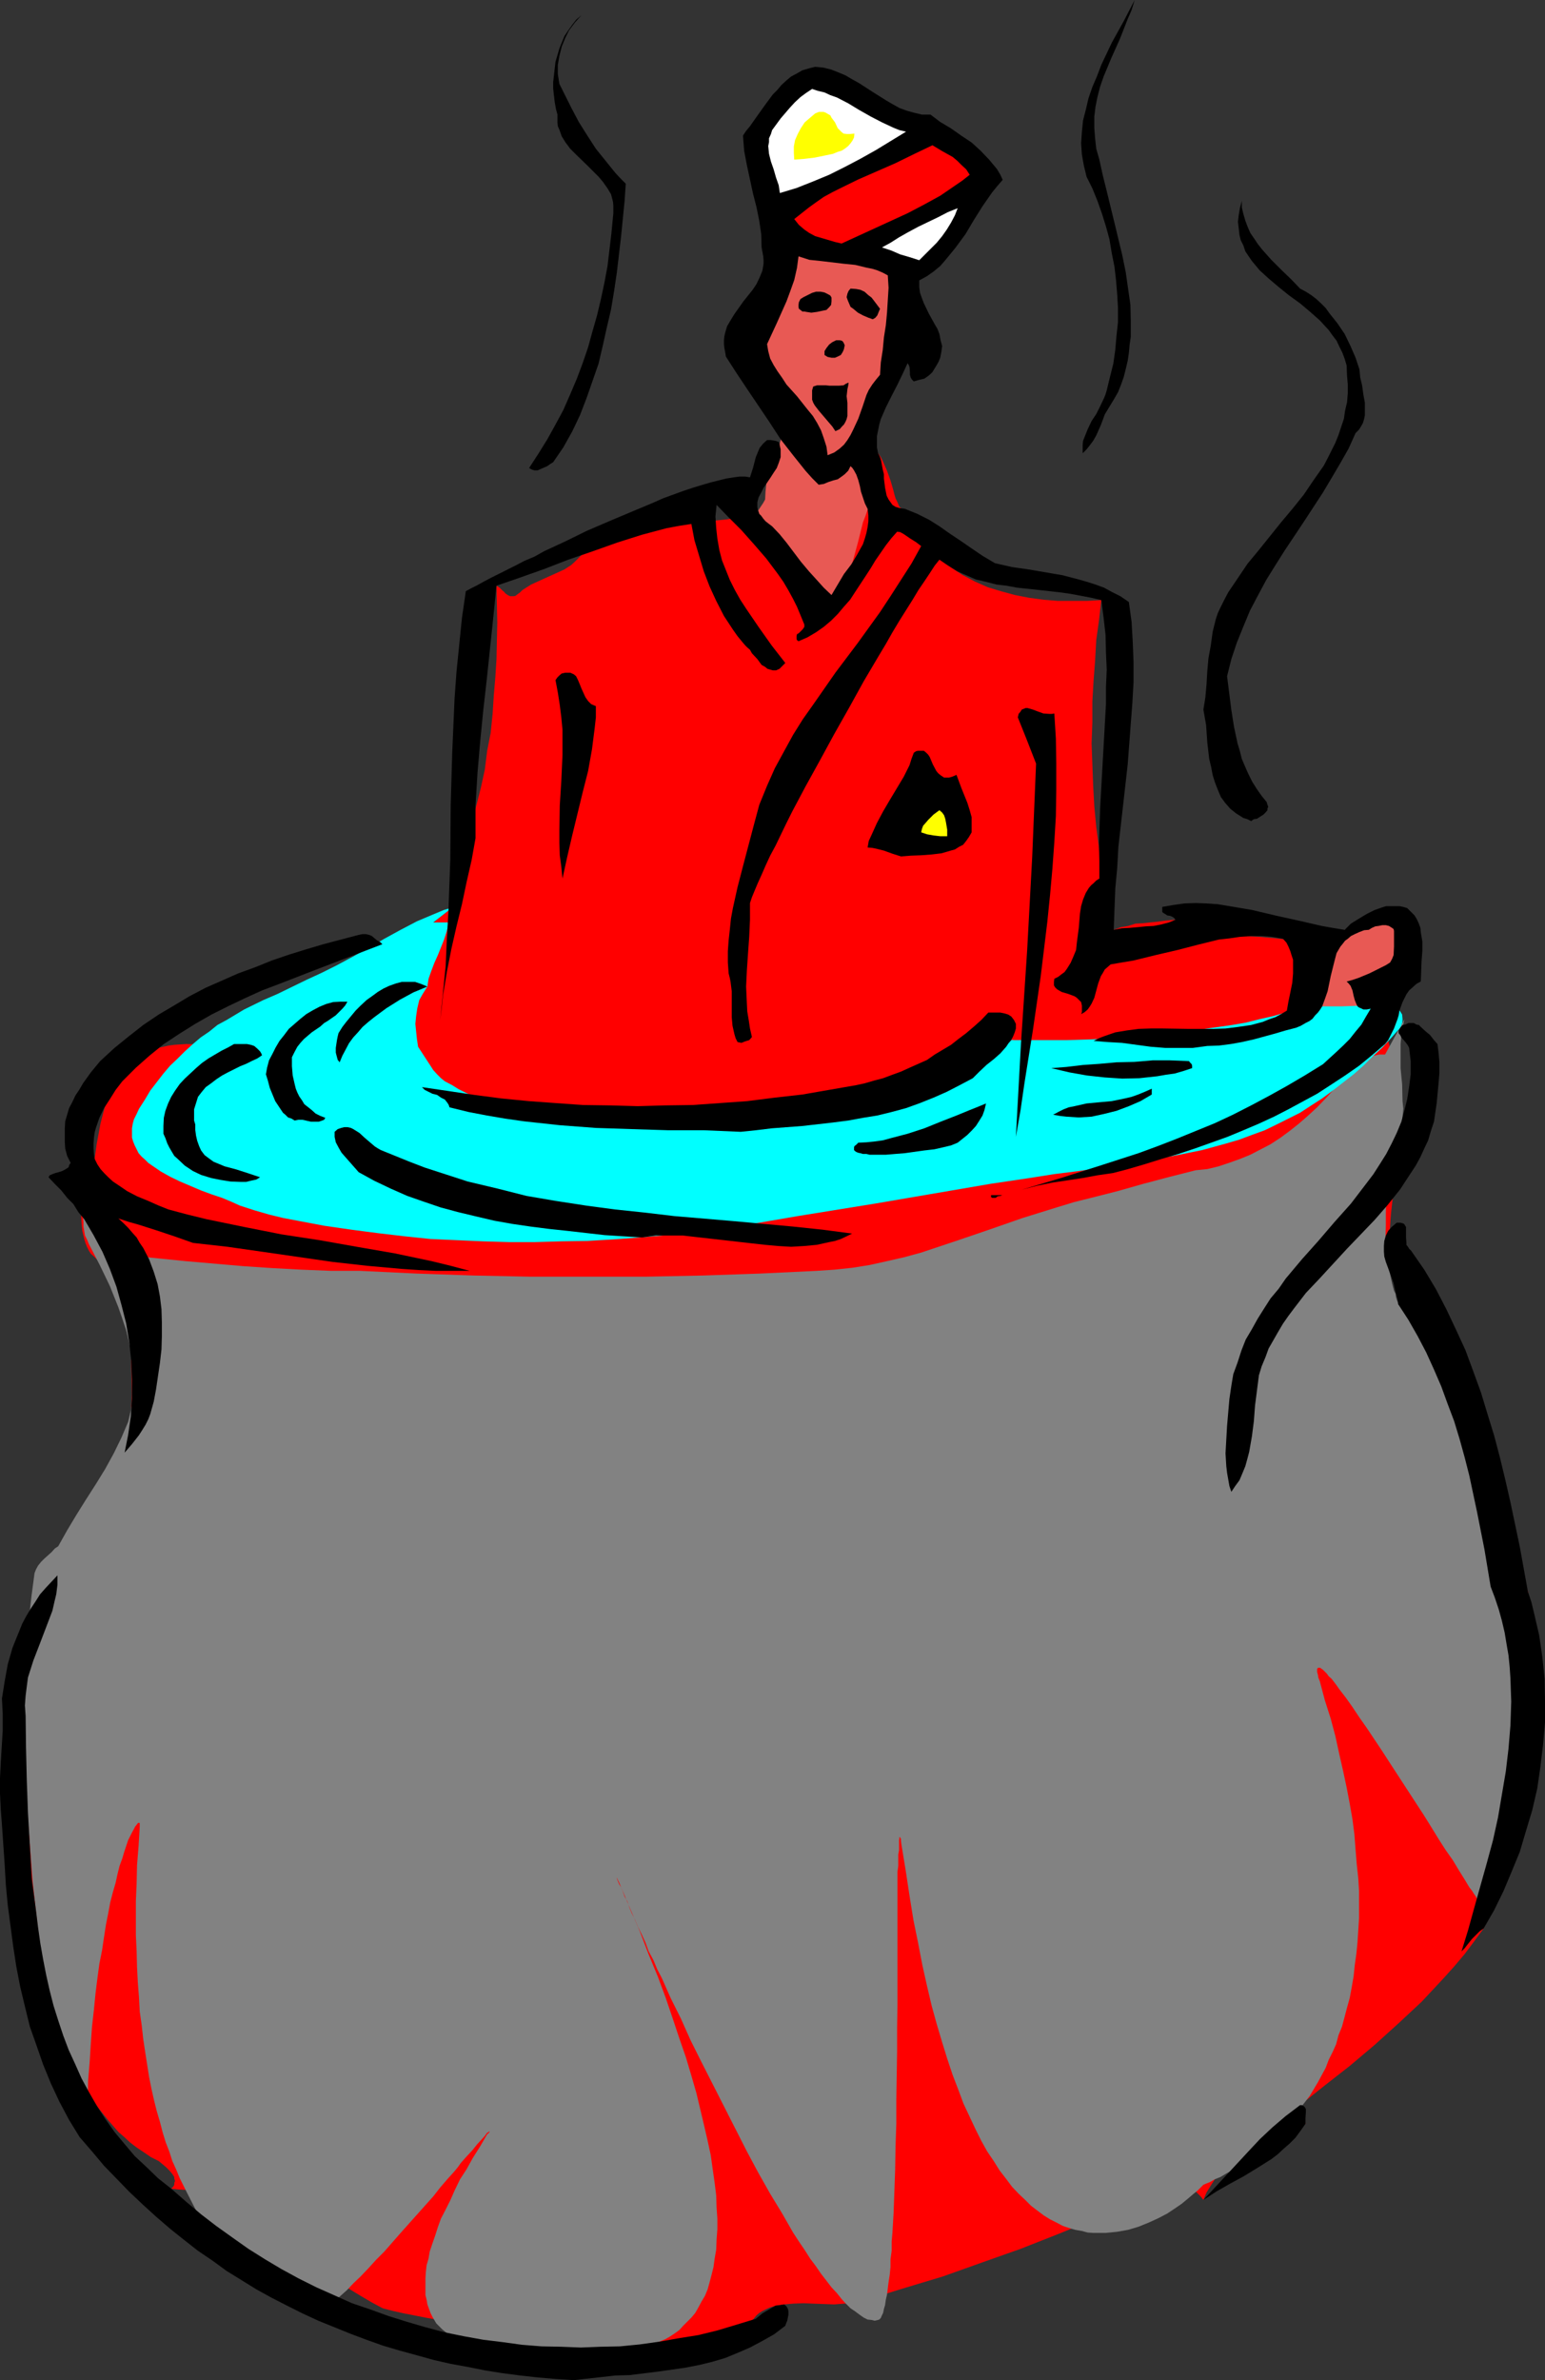 <?xml version="1.0" encoding="UTF-8" standalone="no"?>
<svg
   version="1.0"
   width="101.092mm"
   height="155.651mm"
   id="svg36"
   sodipodi:docname="Man in Hot Water.wmf"
   xmlns:inkscape="http://www.inkscape.org/namespaces/inkscape"
   xmlns:sodipodi="http://sodipodi.sourceforge.net/DTD/sodipodi-0.dtd"
   xmlns="http://www.w3.org/2000/svg"
   xmlns:svg="http://www.w3.org/2000/svg">
  <rect width="100%" height="100%" fill="#333333" stroke="none"/>
  <sodipodi:namedview
     id="namedview36"
     pagecolor="#ffffff"
     bordercolor="#000000"
     borderopacity="0.25"
     inkscape:showpageshadow="2"
     inkscape:pageopacity="0.0"
     inkscape:pagecheckerboard="0"
     inkscape:deskcolor="#d1d1d1"
     inkscape:document-units="mm" />
  <defs
     id="defs1">
    <pattern
       id="WMFhbasepattern"
       patternUnits="userSpaceOnUse"
       width="6"
       height="6"
       x="0"
       y="0" />
  </defs>
  <path
     style="fill:#ff0000;fill-opacity:1;fill-rule:evenodd;stroke:none"
     d="m 338.976,249.312 -0.48,0.672 -0.192,0.288 -0.192,0.192 -0.096,0.192 0.096,-0.192 0.192,-0.192 0.192,-0.288 z m -332.16,235.104 1.632,3.264 1.536,3.36 2.976,6.816 2.688,6.912 1.44,3.36 1.632,3.456 1.632,3.168 1.92,3.264 2.112,3.072 2.304,2.88 1.248,1.44 1.344,1.536 1.44,1.248 1.44,1.344 1.632,1.248 1.728,1.152 1.824,1.248 1.92,0.96 1.728,1.44 0.864,0.864 0.672,0.768 0.576,0.864 v 0.48 l 0.192,0.48 -0.192,0.48 V 540 l -0.288,0.48 -0.48,0.48 1.728,0.192 1.536,0.096 1.44,-0.096 1.44,-0.192 h 1.248 1.152 l 0.96,0.288 0.48,0.384 0.384,0.288 2.88,1.824 2.784,1.92 5.28,3.648 4.992,3.744 4.992,3.936 5.088,3.648 5.088,3.552 5.376,3.264 2.784,1.632 2.688,1.44 2.592,0.672 2.592,0.576 5.376,1.056 10.656,1.92 5.664,0.96 5.472,1.152 2.688,0.576 2.784,0.864 2.592,0.768 2.784,0.96 3.072,0.672 3.072,0.48 2.88,0.192 2.88,0.096 3.072,-0.096 2.88,-0.192 5.856,-0.672 5.856,-0.576 5.76,-0.864 5.664,-0.672 3.072,-0.096 h 2.784 l 0.096,-1.44 0.384,-1.536 0.48,-1.248 0.48,-0.672 0.48,-0.576 0.48,-0.576 0.672,-0.576 0.768,-0.48 0.768,-0.384 1.056,-0.48 0.96,-0.288 1.248,-0.288 1.344,-0.192 2.208,-0.192 2.592,-0.096 2.4,0.096 5.184,0.192 2.4,-0.192 2.496,-0.096 1.056,-0.384 1.152,-0.192 9.888,-3.072 9.888,-2.976 9.696,-3.456 9.504,-3.36 9.504,-3.744 9.408,-3.84 9.312,-4.032 9.216,-4.224 0.864,-0.288 0.576,-0.192 h 0.48 0.672 l 1.152,0.288 0.96,0.672 0.768,0.672 0.864,0.96 0.768,0.768 0.672,0.864 0.768,-1.824 1.056,-1.728 1.056,-1.632 1.344,-1.44 1.248,-1.632 1.632,-1.44 1.44,-1.344 1.824,-1.248 1.728,-1.344 1.824,-1.152 1.728,-0.96 1.92,-0.768 2.016,-0.768 1.92,-0.672 1.92,-0.48 1.824,-0.384 -0.192,-0.768 -0.288,-0.768 -0.672,-1.344 -0.384,-0.672 -0.096,-0.48 v -0.288 l 0.288,-0.288 6.144,-4.896 6.144,-4.8 6.144,-5.184 5.952,-5.376 5.664,-5.28 2.784,-2.976 2.688,-2.88 2.592,-2.88 2.592,-3.072 2.304,-3.072 2.4,-3.264 1.248,-2.88 1.344,-3.072 1.152,-3.264 1.248,-3.36 0.96,-3.552 0.96,-3.744 0.672,-3.84 0.48,-3.936 1.152,-6.72 0.768,-7.008 0.864,-6.912 0.576,-7.104 0.384,-6.912 v -7.008 l -0.192,-6.912 -0.288,-3.456 -0.384,-3.552 -1.728,-5.088 -2.112,-5.088 -2.208,-4.8 -2.496,-4.992 -4.992,-9.6 -4.992,-9.312 -4.992,-9.408 -2.304,-4.8 -2.112,-4.704 -1.92,-4.896 -1.728,-4.8 -1.632,-4.8 -1.152,-5.088 -0.192,-1.728 v -1.92 -3.936 l 0.384,-4.032 0.288,-4.224 0.96,-8.64 0.48,-4.416 0.48,-4.512 0.192,-4.512 v -4.416 l -0.192,-4.32 -0.288,-2.112 -0.384,-2.208 -0.288,-2.112 -0.48,-2.016 -0.672,-2.016 -0.576,-2.016 -0.96,-2.016 -1.056,-1.824 -0.96,-1.92 -1.248,-1.824 -1.344,-0.768 -1.056,-0.96 -1.056,-0.96 -0.96,-1.152 -1.728,-2.304 -1.632,-2.4 -1.44,-2.208 -0.768,-1.152 -0.864,-0.96 -0.768,-0.864 -0.96,-0.768 -1.056,-0.672 -0.96,-0.288 -2.208,-0.672 -2.112,-0.48 -2.112,-0.48 -2.208,-0.288 -4.224,-0.384 -4.416,-0.192 -8.544,0.384 -4.32,0.192 h -4.416 v -0.384 l 0.192,-0.288 v -0.672 l 0.192,-0.672 v -0.768 l 0.288,-0.864 0.192,-0.96 -2.304,0.192 -2.112,0.288 -1.92,0.192 -1.824,0.192 -1.728,0.096 -1.824,0.576 -1.728,0.288 -1.824,0.672 -1.056,-5.184 -0.96,-4.992 -1.056,-5.088 -0.576,-5.088 -0.672,-5.088 -0.48,-5.088 -0.288,-5.184 -0.192,-5.184 -0.192,-5.184 0.192,-5.184 v -5.184 l 0.288,-4.992 0.384,-4.992 0.288,-5.184 0.672,-4.8 0.576,-5.088 -3.552,0.192 h -3.552 -3.648 l -3.552,-0.288 -3.552,-0.48 -3.456,-0.672 -3.552,-0.96 -3.168,-0.96 -3.264,-1.44 -3.072,-1.632 -1.44,-0.96 -1.44,-0.96 -1.344,-1.152 -1.44,-1.152 -1.248,-1.152 -1.152,-1.248 -1.152,-1.44 -1.152,-1.44 -1.056,-1.536 -1.056,-1.728 -0.96,-1.824 -0.768,-1.728 -0.48,0.192 -0.48,-0.384 -0.384,-0.288 -0.288,-0.672 -0.288,-0.672 -0.384,-0.768 -0.288,-0.96 -0.288,-1.152 -0.672,-2.304 -0.864,-2.4 -0.96,-2.208 -0.576,-1.152 -0.672,-0.96 -1.44,0.48 -1.344,0.768 -1.632,0.672 -1.44,0.48 -1.44,0.288 h -0.768 l -0.864,-0.096 -0.768,-0.384 -0.96,-0.288 -0.864,-0.672 -0.96,-0.768 v 0.96 l -0.096,0.768 -0.48,1.632 -0.864,1.344 -0.96,1.056 -0.96,0.96 -1.152,0.864 -1.248,0.672 -1.344,0.48 -1.44,0.576 -1.44,0.576 -2.784,1.056 -1.248,0.672 -1.344,0.672 -1.056,0.768 -0.96,0.96 -2.496,0.864 -2.4,0.48 -2.592,0.48 -2.688,0.288 -5.664,0.672 -5.856,0.768 -5.664,0.864 -2.88,0.48 -2.784,0.576 -2.592,0.864 -2.592,0.96 -2.4,1.152 -2.208,1.248 -0.672,0.96 -0.864,0.864 -0.768,0.768 -0.96,0.864 -1.632,1.056 -2.112,0.96 -1.92,0.864 -2.112,0.96 -2.112,0.96 -2.112,1.344 -0.576,0.576 -0.672,0.48 -0.48,0.384 -0.48,0.096 h -0.48 -0.384 l -0.576,-0.288 -0.672,-0.48 -0.192,-0.288 -0.48,-0.384 -0.672,-0.672 -0.768,-0.48 0.192,9.12 -0.192,9.024 -0.288,4.512 -0.384,4.512 -0.288,4.512 -0.48,4.704 -0.864,4.416 -0.576,4.608 -0.96,4.416 -1.152,4.512 -1.152,4.32 -1.44,4.416 -1.44,4.512 -1.824,4.224 v 7.68 l -3.552,2.784 -3.36,2.88 -3.552,2.592 -1.824,1.152 -1.728,1.248 -1.92,1.056 -1.92,0.96 -2.304,0.96 -2.112,0.768 -2.304,0.672 -2.496,0.48 -2.592,0.48 -2.784,0.192 -0.768,1.248 -0.672,1.344 -1.44,2.88 -0.672,1.152 -0.768,1.056 -0.384,0.384 -0.288,0.288 -0.48,0.192 -0.384,0.192 h -1.248 l -1.248,-0.192 -2.496,-0.192 H 66.432 64.32 l -1.92,0.384 -0.864,0.288 -0.96,0.48 -0.96,0.48 -1.152,0.672 -0.96,0.768 -0.96,0.96 v 0.864 l 0.288,0.576 0.192,0.864 0.288,0.672 0.384,0.48 0.192,0.576 0.096,0.672 -0.096,0.48 -2.784,0.192 h -2.88 l -6.144,-0.192 -2.976,0.192 -1.44,0.192 -1.248,0.288 -1.344,0.288 -1.248,0.48 -1.152,0.48 -1.248,0.672 -1.152,0.672 -1.152,0.768 -0.96,0.864 -0.96,0.96 -0.864,0.96 -0.768,0.96 -1.248,2.112 -1.152,2.208 -0.96,2.496 -0.672,2.4 -0.672,2.592 -0.96,5.184 -0.768,5.472 -0.672,2.688 -0.672,2.784 -0.768,2.592 -0.96,2.592 v 1.44 l 0.096,1.92 0.192,1.92 0.48,2.016 0.288,0.96 0.384,0.96 0.48,0.96 0.48,0.768 0.768,0.672 0.672,0.672 0.96,0.672 0.96,0.288 h 0.864 l 0.576,-0.192 2.976,-1.44 0.576,-0.192 0.864,-0.096 v 8.736 l 0.48,8.544 0.288,8.544 0.192,8.448 -0.192,4.128 -0.096,4.224 -0.384,4.224 -0.288,4.032 -0.672,4.224 -0.768,4.032 -1.152,3.84 -1.344,4.032 -0.096,2.112 -0.48,2.304 -0.672,2.016 -0.768,2.304 -0.96,2.112 -1.056,2.112 -0.96,2.112 -0.768,2.208 -1.824,2.112 -1.728,2.304 -1.632,2.208 -1.248,2.304 -1.344,2.4 -1.248,2.304 -0.96,2.4 -1.056,2.4 -0.768,2.4 -0.672,2.592 -0.576,2.496 -0.48,2.496 -0.864,5.088 -0.288,5.28 -0.384,5.184 v 5.184 10.656 l 0.192,5.184 v 5.184 l -0.192,5.184 -0.096,4.992 z"
     id="path1" />
  <path
     style="fill:#e85954;fill-opacity:1;fill-rule:evenodd;stroke:none"
     d="m 194.88,100.992 -0.864,3.936 -0.96,3.84 -0.48,1.824 -0.48,1.728 -0.768,1.824 -0.864,1.728 -0.96,3.744 -0.192,1.92 -0.096,1.92 -0.48,0.864 -0.96,1.44 -0.48,0.768 -0.48,2.112 -0.384,0.96 -0.192,0.96 v 0.864 0.768 l 0.384,0.48 0.672,0.384 3.84,3.36 3.744,3.36 3.552,3.552 3.552,3.744 0.48,0.672 0.48,0.48 0.672,0.288 0.48,0.192 0.48,0.096 0.48,-0.096 0.48,-0.192 0.096,-0.192 0.96,-1.056 0.864,-1.152 1.44,-2.304 0.96,-2.4 0.96,-2.4 1.344,-4.896 1.248,-4.992 0.672,-1.728 0.672,-2.016 0.288,-1.92 0.192,-1.92 v -0.96 -0.768 l -0.192,-1.056 -0.288,-0.576 -0.384,-0.864 -0.48,-0.576 -0.48,-0.48 -0.672,-0.384 -0.576,-0.288 -0.672,-0.384 -1.44,-0.096 h -1.44 l -1.632,0.096 h -1.44 -1.44 l -1.536,-0.096 -0.576,-0.384 -0.672,-0.288 -0.768,-0.48 -0.864,-0.48 -1.248,-1.44 -1.152,-1.44 -0.864,-1.824 -0.768,-1.92 -0.48,-1.92 -0.192,-1.92 z"
     id="path2" />
  <path
     style="fill:#e85954;fill-opacity:1;fill-rule:evenodd;stroke:none"
     d="m 343.488,248.16 -1.632,1.632 -0.96,0.864 -0.96,0.768 -0.96,0.672 -0.96,0.48 -1.152,0.288 -1.344,0.384 -1.536,0.288 -1.824,0.192 h -1.632 -0.768 l -0.768,-0.384 -0.672,-0.096 -0.672,-0.48 -1.152,-1.152 -0.96,-1.344 -0.96,-1.44 -0.48,-0.768 -0.192,-0.864 -0.096,-0.576 -0.192,-0.864 v -1.728 l 0.48,-1.632 1.152,-3.264 0.768,-1.632 0.864,-1.44 0.768,-1.44 1.152,-1.44 1.248,-1.152 1.44,-1.152 0.384,-0.096 0.288,-0.48 0.192,-0.384 0.192,-0.096 0.96,-0.384 0.96,-0.096 1.92,-0.48 3.36,-0.576 h 1.824 1.728 0.384 l 0.48,0.192 0.768,0.48 0.672,0.864 0.288,0.96 0.192,2.592 v 2.688 l -0.192,5.376 -0.288,1.44 -0.48,1.248 -0.48,1.536 -0.192,0.768 v 0.768 z"
     id="path3" />
  <path
     style="fill:#828282;fill-opacity:1;fill-rule:evenodd;stroke:none"
     d="m 347.328,251.904 -0.48,2.112 -0.288,1.92 -0.192,2.112 v 1.92 4.032 l 0.384,4.032 0.096,4.128 0.192,1.92 -0.192,1.92 -0.096,1.92 -0.384,1.92 -0.288,1.824 -0.672,1.92 -0.96,3.264 -0.672,3.168 -0.576,3.264 -0.384,3.264 -0.096,3.168 v 3.264 l -0.192,6.336 0.192,0.768 0.096,0.96 0.48,1.92 0.48,2.016 0.48,2.208 0.48,1.824 0.384,0.768 0.096,0.768 0.192,0.672 0.192,0.48 0.192,0.48 v 0.192 l 1.248,1.632 1.152,1.44 0.96,1.44 0.768,1.44 0.864,1.344 0.576,1.056 1.344,2.496 1.152,2.208 1.632,2.304 0.768,1.152 0.96,1.248 1.248,1.344 1.344,1.44 0.96,0.96 0.768,1.152 0.864,1.248 0.768,1.152 1.44,2.688 1.344,2.976 1.152,3.072 0.768,3.168 0.768,3.264 0.864,3.36 1.152,6.816 0.48,3.36 0.672,3.264 0.48,3.264 0.576,2.88 0.48,2.592 0.672,2.592 0.96,3.552 0.672,3.744 0.672,3.552 0.48,3.648 0.096,3.552 0.384,3.744 0.096,3.744 v 3.648 l -0.096,7.296 -0.48,7.488 -0.864,7.2 -0.96,7.104 -0.48,2.976 -0.672,2.688 -0.96,2.784 -0.96,2.592 -1.248,2.688 -1.344,2.784 -1.44,2.784 -1.44,2.688 -0.192,-0.096 -0.096,-0.192 -0.192,-0.288 -0.288,-0.48 -0.384,-0.576 -0.288,-0.576 -0.48,-0.672 -0.48,-0.768 -0.672,-0.864 -1.152,-1.92 -1.44,-2.304 -1.44,-2.4 -1.824,-2.592 -1.728,-2.688 -1.824,-2.976 -1.92,-3.072 -8.064,-12.384 -2.112,-3.264 -1.92,-2.88 -1.92,-2.88 -1.824,-2.592 -1.728,-2.592 -1.632,-2.304 -1.632,-2.112 -0.672,-0.96 -0.576,-0.768 -0.672,-0.864 -0.672,-0.576 -0.48,-0.672 -0.48,-0.48 -0.48,-0.48 -0.288,-0.192 -0.384,-0.288 h -0.288 -0.288 l -0.192,0.288 v 0.288 0.48 l 0.192,0.672 0.096,0.672 0.384,0.96 1.248,4.704 1.44,4.512 1.152,4.32 0.96,4.416 0.96,4.224 0.864,4.032 0.768,4.032 0.672,3.84 0.48,3.744 0.288,3.744 0.288,3.552 0.384,3.552 0.192,3.168 v 6.624 l -0.192,3.072 -0.192,2.976 -0.288,2.88 -0.384,2.688 -0.288,2.784 -0.48,2.784 -0.48,2.592 -0.672,2.4 -0.576,2.208 -0.672,2.496 -0.864,2.112 -0.576,2.208 -0.864,1.92 -0.96,1.92 -0.768,2.016 -1.92,3.552 -2.016,3.36 -2.208,2.88 -2.112,2.784 -2.112,2.4 -2.304,2.304 -2.016,2.112 -2.112,1.728 -2.112,1.632 -1.92,1.248 -2.016,1.152 -1.728,0.96 -1.44,0.864 -1.44,0.576 -1.152,0.672 -0.96,0.384 -0.672,0.288 -0.192,0.192 -0.096,0.096 -0.384,0.384 -0.288,0.288 -0.48,0.48 -0.96,0.768 -1.344,1.152 -1.632,1.344 -1.536,1.056 -2.016,1.344 -2.208,1.152 -2.304,1.056 -2.592,1.056 -2.592,0.768 -2.688,0.48 -2.88,0.288 h -1.536 -1.44 l -1.44,-0.096 -1.44,-0.384 -1.632,-0.288 -1.632,-0.48 -1.44,-0.48 -1.632,-0.864 -1.536,-0.768 -1.536,-0.96 -1.536,-1.152 -1.632,-1.248 -1.44,-1.44 -1.632,-1.536 -1.632,-1.728 -1.44,-1.92 -1.632,-2.112 -1.44,-2.304 -1.632,-2.4 -1.44,-2.592 -1.44,-2.88 -1.44,-3.072 -1.536,-3.264 -1.248,-3.36 -1.44,-3.744 -1.344,-4.032 -1.248,-4.032 -1.344,-4.512 -1.248,-4.512 -1.152,-4.896 -1.152,-5.184 -1.056,-5.472 -1.152,-5.664 -0.96,-5.952 -0.96,-6.336 -1.056,-6.432 -0.096,-0.768 v -0.48 l -0.192,-0.384 v -0.096 h -0.192 v 0.288 l -0.096,0.48 v 0.672 0.768 0.96 l -0.192,1.152 v 1.248 1.536 l -0.192,1.44 v 3.552 1.92 6.432 4.896 15.936 l -0.096,5.856 v 5.952 l -0.192,11.808 v 5.856 l -0.192,5.76 -0.096,5.664 -0.192,5.376 -0.192,5.28 -0.288,4.896 -0.192,2.208 v 2.304 l -0.288,2.112 v 1.92 l -0.192,1.92 -0.288,1.824 -0.192,1.536 -0.192,1.536 -0.288,1.248 -0.192,1.344 -0.288,0.96 -0.192,0.96 -0.288,0.576 -0.288,0.672 -0.384,0.384 -0.288,0.096 -0.864,0.192 -0.768,-0.192 -0.96,-0.096 -0.96,-0.48 -0.96,-0.672 -1.152,-0.864 -1.152,-0.768 -1.152,-1.152 -1.056,-1.152 -1.152,-1.44 -1.344,-1.44 -1.248,-1.632 -1.344,-1.728 -1.248,-1.824 -1.44,-1.92 -1.344,-2.112 -1.44,-2.112 -1.44,-2.208 -2.688,-4.704 -2.976,-4.896 -2.88,-5.088 -2.88,-5.376 -2.784,-5.472 -5.664,-11.136 -2.784,-5.472 -2.688,-5.376 -2.4,-5.376 -2.496,-4.992 -2.208,-4.992 -1.152,-2.208 -0.96,-2.304 -1.152,-2.112 -0.768,-2.112 -0.96,-2.112 -0.864,-1.728 -0.768,-1.824 -0.864,-1.728 -0.576,-1.44 -0.48,-1.44 -0.672,-1.152 -0.48,-1.344 -0.384,-0.96 -0.48,-0.768 -0.288,-0.672 -0.192,-0.48 -0.096,-0.288 v -0.192 l 0.096,0.288 0.192,0.384 0.288,0.576 2.592,6.144 2.496,5.856 2.208,5.76 2.304,5.568 1.92,5.184 1.728,5.088 1.632,4.896 1.632,4.704 1.344,4.512 1.248,4.32 0.96,4.032 0.96,4.032 0.864,3.744 0.768,3.552 0.48,3.456 0.48,3.36 0.384,3.072 0.096,3.072 0.192,2.688 v 2.592 l -0.192,2.592 -0.096,2.496 -0.384,2.208 -0.288,2.112 -0.48,1.92 -0.48,1.824 -0.48,1.728 -0.672,1.632 -0.864,1.44 -0.768,1.44 -0.768,1.344 -0.96,1.152 -1.056,1.056 -0.96,0.96 -0.96,1.056 -1.056,0.768 -1.152,0.768 -1.152,0.672 -2.304,0.96 -2.4,0.96 -2.592,0.48 -2.4,0.48 -2.4,0.192 h -2.496 -2.208 l -2.304,-0.192 -1.92,-0.096 -1.728,-0.384 -1.632,-0.096 -1.44,-0.192 h -0.48 l -0.48,-0.192 h -1.152 l -0.864,0.192 -1.248,0.192 -1.344,0.096 h -1.536 l -1.632,0.192 -1.92,0.192 h -2.016 l -1.92,-0.192 -1.92,-0.192 -2.112,-0.096 -2.112,-0.384 -1.92,-0.576 -1.92,-0.672 -1.824,-0.864 -1.536,-0.96 -1.536,-1.248 -1.44,-1.44 -0.96,-1.632 -0.48,-0.96 -0.768,-2.112 -0.192,-1.152 -0.288,-1.152 v -1.44 -1.248 -1.44 l 0.096,-1.536 0.192,-1.728 0.48,-1.632 0.288,-1.728 0.672,-2.016 0.672,-1.92 0.672,-2.112 0.768,-2.112 1.152,-2.208 1.152,-2.304 1.056,-2.4 1.344,-2.784 1.632,-2.496 1.536,-2.784 1.824,-2.88 1.728,-2.976 0.384,-0.288 0.192,-0.288 v -0.192 l -0.192,0.192 -0.192,0.096 -0.288,0.192 -0.48,0.672 -0.864,0.96 -1.056,1.152 -1.152,1.44 -1.344,1.44 -1.536,1.728 -0.672,0.96 -0.864,1.056 -1.728,1.92 -1.824,2.112 -1.728,2.208 -4.032,4.512 -4.032,4.512 -4.032,4.608 -2.016,2.016 -1.92,2.112 -1.92,2.016 -1.824,1.728 -1.536,1.632 -1.824,1.632 -1.44,1.248 -1.248,0.96 -1.152,0.864 -1.152,0.576 -0.48,0.192 -0.288,0.192 h -0.384 l -0.288,-0.192 -0.864,-0.192 -1.056,-0.48 -1.152,-0.288 -1.44,-0.672 -1.44,-0.576 -1.632,-0.864 -1.824,-0.96 -1.728,-1.152 -1.92,-1.44 -2.016,-1.44 -2.112,-1.824 -1.92,-1.92 -2.112,-2.208 -2.112,-2.496 -2.016,-2.688 -2.016,-3.072 -1.92,-3.264 -1.92,-3.744 -0.96,-1.92 -0.96,-1.92 -0.864,-2.112 -0.96,-2.112 -0.768,-2.4 -0.864,-2.208 -0.768,-2.496 -0.672,-2.592 -0.768,-2.592 -0.672,-2.688 -0.672,-2.976 -0.576,-2.88 -0.48,-3.072 -0.48,-3.072 -0.48,-3.168 -0.384,-3.456 -0.48,-3.36 -0.192,-3.552 -0.288,-3.744 -0.192,-3.744 -0.096,-3.84 -0.192,-4.032 v -8.352 l 0.192,-4.416 0.096,-4.512 0.384,-4.704 0.288,-4.704 v -0.48 -0.48 l -0.192,-0.096 h -0.096 l -0.192,0.096 -0.288,0.384 -0.384,0.48 -0.288,0.576 -0.48,0.864 -0.48,0.96 -0.48,0.96 -0.48,1.44 -0.48,1.44 -0.48,1.632 -0.672,1.824 -0.48,1.92 -0.48,2.208 -0.672,2.304 -0.672,2.592 -0.48,2.592 -0.576,2.88 -0.48,3.072 -0.48,3.264 -0.672,3.36 -0.48,3.552 -0.48,3.84 -0.384,3.936 -0.48,4.224 -0.288,4.128 -0.288,4.608 -0.384,4.608 -0.096,4.896 -0.192,1.248 v 1.344 l -0.192,0.96 -0.192,0.768 -0.096,0.672 -0.192,0.48 -0.288,0.288 -0.192,0.192 -0.288,-0.192 -0.384,-0.096 -0.288,-0.384 -0.288,-0.48 -0.384,-0.576 -0.288,-0.864 -0.288,-0.96 -0.576,-0.96 -0.288,-1.344 -0.288,-1.248 -0.48,-1.44 -0.48,-1.44 -0.384,-1.824 -0.48,-1.728 -0.288,-1.824 -0.48,-2.112 -0.48,-2.112 -0.48,-2.016 -0.864,-4.704 -0.768,-4.992 -0.864,-5.376 -0.768,-5.472 -0.768,-5.856 -0.672,-5.952 -0.672,-6.144 -0.48,-6.336 -0.48,-6.432 -0.48,-6.432 -0.192,-6.624 -0.288,-6.624 v -6.528 -6.432 l 0.192,-6.432 0.288,-6.336 0.48,-6.24 0.672,-6.048 0.768,-5.76 0.384,-0.96 0.48,-0.864 0.768,-0.96 0.768,-0.768 1.824,-1.632 0.768,-0.864 0.864,-0.576 2.208,-3.936 2.304,-3.84 2.4,-3.84 2.4,-3.744 2.304,-3.744 2.112,-3.84 1.92,-3.936 1.632,-3.84 0.672,-2.784 0.48,-2.88 0.288,-2.88 v -2.976 l -0.192,-2.688 -0.48,-2.976 -0.576,-2.688 -0.672,-2.784 -0.96,-2.88 -0.96,-2.784 -2.112,-5.28 -2.592,-5.376 -2.592,-4.992 -0.48,-1.152 -0.48,-0.96 -0.192,-1.152 -0.192,-1.056 v -1.152 l -0.096,-0.96 -0.192,-1.152 -0.288,-0.96 1.44,1.44 1.248,1.92 0.48,0.96 0.672,0.864 1.344,1.92 1.248,1.632 0.672,0.768 0.768,0.672 0.864,0.48 0.768,0.288 0.96,0.384 h 1.152 l 14.208,1.44 14.4,1.248 7.2,0.48 7.2,0.384 7.2,0.288 h 7.104 l 14.112,0.672 14.016,0.48 14.112,0.288 h 14.208 14.208 l 14.208,-0.288 14.016,-0.48 14.112,-0.672 4.32,-0.288 4.512,-0.48 4.224,-0.672 4.32,-0.96 4.224,-0.96 4.224,-1.152 8.352,-2.784 8.448,-2.88 8.256,-2.88 8.352,-2.592 4.416,-1.344 4.224,-1.056 6.432,-1.632 6.432,-1.824 6.528,-1.728 6.432,-1.632 2.88,-0.288 2.784,-0.672 2.592,-0.864 2.688,-0.96 2.592,-1.056 2.592,-1.344 2.4,-1.248 2.496,-1.632 2.208,-1.632 2.304,-1.824 2.208,-1.92 2.304,-2.112 2.112,-2.208 2.112,-2.304 2.016,-2.208 2.016,-2.592 0.48,-0.672 0.576,-0.672 1.056,-0.576 1.056,-0.672 1.344,-0.48 1.248,-0.384 1.344,-0.288 h 1.44 z"
     id="path4" />
  <path
     style="fill:#00ffff;fill-opacity:1;fill-rule:evenodd;stroke:none"
     d="m 111.936,224.256 -2.208,0.672 -2.304,0.96 -4.32,1.824 -4.032,2.112 -4.032,2.208 -3.936,2.304 -3.84,2.112 -3.936,2.112 -3.84,1.92 -3.552,1.632 -3.552,1.728 -3.744,1.824 -3.552,1.536 -4.704,2.304 -4.32,2.592 -2.304,1.248 -2.016,1.632 -2.112,1.44 -1.92,1.632 -2.016,1.824 -1.728,1.728 -1.92,1.824 -1.632,1.92 -1.632,2.112 -1.632,2.112 -1.248,2.112 -1.536,2.4 -0.576,1.248 -0.672,1.344 -0.288,1.056 -0.192,1.152 v 1.152 1.152 l 0.288,0.96 0.384,0.96 0.48,0.96 0.48,0.96 0.768,0.864 0.864,0.768 0.768,0.768 0.96,0.672 2.112,1.44 2.4,1.344 2.4,1.152 5.184,2.208 2.592,0.96 2.592,0.864 2.304,0.96 2.112,0.96 3.552,1.152 3.648,1.056 3.552,0.864 3.552,0.672 6.624,1.248 6.624,0.96 6.624,0.864 6.528,0.768 6.432,0.672 6.432,0.288 6.528,0.288 6.432,0.192 h 6.432 l 6.528,-0.192 6.432,-0.096 6.432,-0.384 6.528,-0.48 6.624,-0.576 6.624,-0.864 6.624,-0.768 9.696,-1.44 9.504,-1.632 19.008,-3.072 19.104,-3.264 9.504,-1.632 9.696,-1.44 6.048,-0.96 6.144,-0.768 12.096,-1.824 6.144,-0.96 6.144,-1.152 6.144,-1.248 5.952,-1.632 3.264,-0.96 3.072,-1.152 3.168,-1.152 2.976,-1.44 2.88,-1.44 2.88,-1.44 2.784,-1.824 2.688,-1.728 2.592,-1.92 2.592,-2.016 2.592,-2.016 2.4,-2.112 2.304,-2.304 2.4,-2.208 2.304,-2.496 2.112,-2.4 0.288,-0.672 0.192,-0.48 0.096,-0.48 v -0.576 l -0.096,-1.056 -0.48,-0.768 -0.672,-0.768 -0.96,-0.48 -0.96,-0.576 h -1.152 l -2.592,0.384 h -2.592 l -5.376,0.192 h -5.28 l -2.592,0.096 -2.592,0.384 -3.264,0.96 -3.36,0.96 -3.36,0.768 -3.456,0.864 -3.36,0.576 -3.36,0.48 -3.456,0.48 -3.168,0.576 -6.144,0.576 -6.144,0.672 -6.336,0.48 -6.24,0.288 -6.144,0.192 h -6.336 -6.336 l -6.144,-0.288 -2.016,1.728 -2.304,1.44 -2.304,1.152 -2.4,1.344 -2.4,0.96 -2.4,0.768 -2.496,0.672 -2.592,0.672 -4.992,1.248 -5.184,0.96 -4.992,1.152 -5.184,1.248 -4.128,1.152 -4.416,0.96 -4.224,0.96 -4.128,0.864 -4.224,0.672 -4.32,0.48 -4.224,0.288 -4.224,0.288 -8.448,0.48 h -8.352 l -8.544,-0.096 -8.544,-0.384 -3.552,-0.288 -3.552,-0.48 -3.552,-0.672 -3.648,-0.96 -3.552,-1.152 -3.36,-1.44 -3.264,-1.632 -1.536,-0.96 -1.824,-0.96 -0.96,-0.768 -0.96,-0.96 -0.96,-1.056 -0.672,-1.056 -1.632,-2.496 -1.44,-2.208 -0.288,-1.92 -0.192,-1.824 -0.192,-1.92 0.192,-1.92 0.288,-1.92 0.48,-2.016 0.864,-1.536 1.152,-1.824 0.288,-1.92 0.672,-1.92 0.768,-2.016 0.864,-1.92 1.536,-3.84 0.672,-2.112 0.48,-2.112 h -3.84 z"
     id="path5" />
  <path
     style="fill:#000000;fill-opacity:1;fill-rule:evenodd;stroke:none"
     d="m 271.872,39.456 0.864,3.936 0.96,3.84 1.92,7.872 1.92,7.968 0.864,4.224 0.576,4.032 0.576,4.032 0.096,4.032 v 3.84 l -0.288,1.92 -0.192,2.112 -0.288,1.92 -0.48,2.016 -0.48,1.92 -0.672,1.92 -0.768,1.92 -1.056,1.824 -1.056,1.728 -1.152,1.92 -0.96,2.592 -1.152,2.592 -0.768,1.344 -0.864,1.152 -0.768,0.96 -0.96,0.96 v -1.152 -0.96 l 0.096,-0.96 0.384,-0.96 0.768,-1.92 0.96,-2.016 1.152,-1.728 0.96,-1.92 0.96,-2.016 0.384,-0.96 0.288,-0.96 0.768,-3.168 0.864,-3.456 0.48,-3.36 0.288,-3.36 0.384,-3.552 v -3.456 l -0.192,-3.36 -0.288,-3.456 -0.384,-3.36 -0.672,-3.36 -0.576,-3.456 -0.864,-3.168 -0.96,-3.072 -1.152,-3.264 -1.248,-3.072 -1.44,-2.88 -0.672,-2.784 -0.48,-2.688 -0.192,-2.784 0.192,-2.784 0.288,-2.88 0.672,-2.592 0.672,-2.88 0.96,-2.784 1.152,-2.688 1.056,-2.784 2.592,-5.472 2.976,-5.376 2.688,-5.184 -0.768,2.496 -0.96,2.208 -1.92,4.896 -2.112,4.704 -1.92,4.608 -0.864,2.496 -0.672,2.592 -0.48,2.4 -0.288,2.4 v 2.784 l 0.192,2.592 0.288,2.592 z"
     id="path6" />
  <path
     style="fill:#000000;fill-opacity:1;fill-rule:evenodd;stroke:none"
     d="m 138.336,20.736 1.44,2.88 1.632,3.264 1.728,3.264 2.112,3.36 2.112,3.264 2.4,2.976 2.4,2.976 1.344,1.44 1.248,1.248 -0.288,4.224 -0.864,8.736 -1.056,9.024 -0.672,4.512 -0.768,4.608 -1.056,4.512 -0.96,4.32 -1.056,4.512 -1.536,4.416 -1.44,4.128 -1.632,4.224 -1.92,4.032 -2.208,3.936 -2.496,3.648 -0.768,0.48 -0.672,0.48 -1.536,0.672 -0.864,0.384 h -0.768 l -0.672,-0.192 -0.672,-0.384 2.304,-3.552 2.208,-3.552 2.016,-3.648 1.92,-3.552 1.728,-3.936 1.632,-3.84 1.44,-3.84 1.344,-3.936 1.056,-3.84 1.152,-4.032 0.96,-4.032 0.864,-4.032 0.768,-4.128 0.48,-4.032 0.48,-4.032 0.384,-4.032 0.096,-0.96 v -0.96 -0.96 l -0.096,-0.96 -0.48,-1.824 -0.864,-1.44 -1.152,-1.632 -1.056,-1.248 -2.784,-2.784 -2.784,-2.688 -1.44,-1.44 -1.152,-1.536 -0.96,-1.536 -0.576,-1.632 -0.384,-0.864 -0.096,-0.96 v -0.96 -0.96 l -0.384,-1.44 -0.288,-1.632 -0.192,-1.632 -0.192,-1.728 v -1.632 l 0.192,-1.632 0.192,-1.728 0.192,-1.632 0.48,-1.632 0.48,-1.632 0.576,-1.44 0.672,-1.632 0.96,-1.44 0.96,-1.344 0.96,-1.248 1.344,-1.152 -1.632,1.824 -1.44,1.92 -0.96,1.92 -0.864,2.112 -0.576,2.304 -0.384,2.208 v 2.304 z"
     id="path7" />
  <path
     style="fill:#000000;fill-opacity:1;fill-rule:evenodd;stroke:none"
     d="m 230.112,28.32 2.4,1.824 2.592,1.536 2.592,1.824 2.592,1.728 2.208,2.016 2.112,2.208 0.96,1.152 0.96,1.152 0.864,1.44 0.576,1.248 -1.248,1.44 -1.344,1.632 -2.4,3.456 -2.112,3.36 -2.112,3.552 -2.4,3.264 -1.248,1.536 -1.344,1.632 -1.248,1.44 -1.632,1.344 -1.632,1.152 -1.92,1.056 v 1.632 l 0.192,1.44 0.48,1.344 0.48,1.248 1.248,2.592 1.44,2.592 0.672,1.152 0.48,1.248 0.288,1.536 0.384,1.44 -0.192,1.44 -0.288,1.44 -0.384,0.96 -0.48,0.864 -0.48,0.768 -0.576,0.96 -0.48,0.48 -0.576,0.48 -0.96,0.672 -1.248,0.288 -1.344,0.384 -0.48,-0.48 -0.288,-0.48 -0.192,-0.672 v -0.672 l -0.096,-1.248 -0.192,-0.48 -0.288,-0.48 -1.152,2.496 -1.344,2.784 -1.44,2.784 -1.44,2.88 -1.248,2.88 -0.384,1.344 -0.288,1.44 -0.288,1.44 v 1.44 1.344 l 0.288,1.44 0.48,0.96 0.288,0.96 0.384,2.112 0.288,1.152 v 1.056 l 0.288,2.304 0.192,0.96 0.192,0.96 0.48,0.96 0.48,0.672 0.48,0.672 0.768,0.48 0.96,0.288 1.344,0.192 3.072,1.248 2.88,1.44 2.592,1.632 2.592,1.824 2.592,1.728 2.784,1.92 2.688,1.824 3.072,1.824 4.224,0.96 4.032,0.576 8.448,1.44 4.032,1.056 2.016,0.576 2.112,0.672 2.112,0.768 1.92,1.056 2.112,1.056 2.112,1.44 0.672,4.896 0.288,4.992 0.192,4.896 v 5.088 l -0.288,5.088 -0.384,4.992 -0.768,10.176 -2.304,20.352 -0.288,5.184 -0.48,5.184 -0.192,4.992 -0.192,5.184 2.016,-0.384 1.92,-0.096 2.112,-0.192 1.92,-0.192 1.92,-0.096 1.92,-0.384 1.824,-0.48 1.632,-0.672 -0.384,-0.48 -0.48,-0.288 -0.48,-0.192 -0.672,-0.096 -0.576,-0.384 -0.48,-0.288 -0.192,-0.192 v -0.288 -0.48 -0.48 l 2.784,-0.48 2.688,-0.384 2.784,-0.096 2.688,0.096 2.784,0.192 2.88,0.48 5.664,0.96 5.664,1.344 5.664,1.248 5.856,1.344 2.688,0.48 2.976,0.48 1.536,-1.536 2.016,-1.248 1.92,-1.152 1.92,-0.96 1.92,-0.672 0.96,-0.288 h 1.152 0.96 1.152 l 0.96,0.192 0.96,0.288 0.96,0.96 0.864,0.864 0.576,0.96 0.48,1.056 0.384,1.056 0.096,1.056 0.384,2.304 v 2.4 l -0.192,2.4 -0.192,5.088 -1.056,0.576 -0.96,0.864 -0.864,0.768 -0.672,0.96 -0.48,0.96 -0.48,0.96 -0.768,2.112 -0.192,1.152 -0.288,0.96 -0.864,2.304 -0.48,0.96 -0.48,0.96 -0.48,0.96 -0.768,0.96 -3.264,2.784 -3.168,2.592 -3.456,2.4 -3.36,2.208 -3.552,2.304 -3.552,1.92 -3.552,1.92 -3.552,1.824 -3.744,1.728 -3.84,1.632 -3.936,1.632 -4.032,1.44 -4.032,1.44 -4.032,1.344 -4.224,1.248 -4.32,1.344 -3.936,1.152 -3.648,0.96 -3.936,0.576 -3.648,0.672 -7.584,1.152 -3.744,0.768 -3.744,0.96 9.696,-2.88 9.696,-3.072 9.504,-3.072 4.704,-1.728 4.704,-1.824 4.704,-1.92 4.704,-1.92 4.512,-2.112 4.512,-2.304 4.512,-2.4 4.32,-2.4 4.416,-2.592 4.512,-2.784 3.36,-3.072 1.632,-1.536 1.632,-1.632 1.44,-1.824 1.44,-1.728 1.152,-2.016 1.152,-1.92 -0.96,0.192 h -0.864 l -0.576,-0.288 -0.48,-0.192 -0.384,-0.288 -0.288,-0.576 -0.384,-0.96 -0.288,-1.056 -0.288,-1.344 -0.48,-1.152 -0.48,-0.576 -0.48,-0.48 1.44,-0.384 1.44,-0.48 2.784,-1.152 2.496,-1.248 1.536,-0.768 1.056,-0.672 0.48,-0.864 0.384,-0.96 0.096,-2.112 v -2.016 -1.824 l -0.096,-0.48 -0.384,-0.288 -0.768,-0.48 -0.768,-0.192 h -0.864 l -0.96,0.192 -0.768,0.096 -0.864,0.384 -0.768,0.48 -1.152,0.096 -1.248,0.48 -1.056,0.48 -0.96,0.48 -0.768,0.672 -0.672,0.48 -0.672,0.864 -0.48,0.576 -0.96,1.632 -0.48,1.824 -0.48,1.92 -0.48,1.92 -0.768,3.744 -0.672,1.92 -0.672,1.824 -0.48,0.768 -0.576,0.768 -0.672,0.672 -0.672,0.864 -0.768,0.576 -0.96,0.48 -1.152,0.672 -1.152,0.48 -2.592,0.672 -2.592,0.768 -5.28,1.44 -2.976,0.672 -2.688,0.48 -2.976,0.384 -2.88,0.096 -3.552,0.48 h -3.36 -3.552 l -3.552,-0.288 -3.552,-0.48 -3.552,-0.48 -3.456,-0.192 -3.552,-0.288 1.344,-0.672 1.248,-0.48 2.784,-0.96 2.88,-0.48 2.88,-0.384 2.976,-0.096 h 3.072 l 6.144,0.096 H 300 l 3.072,-0.096 3.072,-0.384 3.264,-0.48 2.88,-0.768 1.632,-0.672 1.44,-0.48 1.44,-0.768 1.44,-0.864 0.384,-2.208 0.48,-2.304 0.48,-2.4 0.192,-2.304 v -2.208 -1.152 l -0.384,-1.152 -0.288,-0.96 -0.48,-1.152 -0.48,-0.96 -0.864,-0.96 -2.688,-0.48 L 312,231.36 h -2.592 l -2.784,0.192 -2.592,0.384 -2.592,0.288 -5.088,1.248 -5.184,1.344 -5.376,1.248 -5.472,1.344 -2.88,0.48 -2.784,0.48 -0.768,0.672 -0.672,0.576 -0.48,0.864 -0.48,0.768 -0.672,1.824 -0.96,3.552 -0.672,1.44 -0.48,0.768 -0.48,0.672 -0.768,0.672 -0.864,0.48 0.192,-0.48 v -0.672 -0.96 l -0.192,-0.864 -0.48,-0.48 -0.576,-0.576 -0.576,-0.384 -1.536,-0.576 -1.632,-0.48 -0.672,-0.384 -0.48,-0.288 -0.48,-0.48 -0.288,-0.48 v -0.864 l 0.096,-0.768 0.96,-0.48 0.864,-0.672 0.672,-0.48 0.576,-0.768 0.96,-1.536 0.672,-1.536 0.672,-1.632 0.192,-1.824 0.48,-3.648 0.288,-3.552 0.288,-1.824 0.48,-1.632 0.672,-1.632 0.768,-1.248 0.576,-0.672 0.576,-0.48 0.672,-0.672 0.768,-0.48 v -4.32 l -0.096,-4.32 0.288,-8.736 0.48,-8.64 0.48,-8.544 0.48,-8.544 v -4.224 l 0.192,-4.32 -0.192,-4.224 -0.096,-4.32 -0.48,-4.224 -0.576,-4.416 -2.496,-0.576 -2.496,-0.48 -2.592,-0.48 -2.688,-0.384 -5.184,-0.576 -5.376,-0.576 -2.592,-0.48 -2.496,-0.288 -2.592,-0.672 -2.496,-0.576 -2.4,-1.056 -2.208,-0.96 -2.304,-1.44 -2.112,-1.44 -1.152,1.44 -1.248,1.92 -1.344,2.016 -1.44,2.112 -1.44,2.4 -1.632,2.592 -1.632,2.592 -1.728,2.88 -1.632,2.88 -1.728,2.88 -3.744,6.336 -3.552,6.432 -3.744,6.624 -3.552,6.528 -3.552,6.432 -1.632,3.072 -1.632,3.072 -1.44,2.88 -1.44,2.976 -1.248,2.592 -1.344,2.496 -1.152,2.496 -0.96,2.208 -0.96,2.112 -0.768,1.824 -0.672,1.632 -0.48,1.44 v 4.128 l -0.192,4.224 -0.288,4.032 -0.288,4.224 -0.192,4.032 0.192,4.224 0.096,1.92 0.384,2.304 0.288,1.92 0.48,2.112 -0.672,0.768 -0.96,0.288 -0.96,0.384 -0.96,-0.192 -0.48,-0.96 -0.288,-0.96 -0.48,-2.112 -0.192,-2.112 v -4.32 -2.112 l -0.288,-2.304 -0.192,-0.96 -0.288,-1.152 -0.192,-2.688 v -2.784 l 0.192,-2.688 0.288,-2.592 0.288,-2.784 0.48,-2.592 1.152,-5.184 1.344,-5.184 2.688,-10.176 1.344,-4.992 1.92,-4.704 1.92,-4.32 2.304,-4.224 2.208,-4.032 2.4,-3.84 2.784,-3.936 5.28,-7.584 5.568,-7.392 5.472,-7.584 2.592,-3.936 2.592,-4.032 2.592,-4.032 2.4,-4.32 -1.248,-0.96 -1.536,-0.96 -1.536,-1.056 -0.864,-0.48 -0.768,-0.096 -1.44,1.632 -1.344,1.728 -2.592,3.744 -1.152,1.92 -1.248,1.92 -2.592,3.936 -1.248,1.92 -1.536,1.728 -1.536,1.824 -1.632,1.632 -1.824,1.536 -1.92,1.344 -2.112,1.248 -2.208,0.96 -0.384,-0.288 -0.096,-0.288 v -0.384 -0.288 l 0.096,-0.48 0.48,-0.288 0.48,-0.48 0.48,-0.48 0.384,-0.576 v -0.288 -0.288 l -0.864,-2.112 -0.96,-2.304 -0.96,-1.92 -1.152,-2.112 -1.248,-2.112 -1.344,-1.92 -2.88,-3.84 -3.072,-3.552 -3.072,-3.456 -3.168,-3.168 -2.976,-3.072 -0.288,2.88 0.192,2.88 0.288,2.592 0.48,2.784 0.672,2.592 0.96,2.4 0.96,2.4 1.248,2.496 1.344,2.4 1.44,2.208 3.072,4.512 3.264,4.608 3.36,4.32 -0.768,0.768 -0.672,0.672 -0.864,0.384 h -0.768 l -0.672,-0.192 -0.672,-0.192 -0.576,-0.48 -0.864,-0.48 -1.056,-1.44 -1.344,-1.44 -0.48,-0.864 -0.672,-0.576 -0.48,-0.48 -0.576,-0.672 -1.344,-1.632 -1.152,-1.632 -2.208,-3.36 -1.92,-3.744 -1.632,-3.552 -1.44,-3.744 -1.152,-3.84 -1.152,-3.84 -0.768,-4.032 -3.072,0.48 -3.072,0.576 -6.144,1.632 -6.048,1.92 -5.952,2.112 -6.144,2.112 -5.952,2.304 -5.952,2.112 -5.856,2.016 -0.768,7.584 -1.632,15.552 -0.864,7.584 -0.768,7.776 -0.672,7.872 -0.48,7.968 v 8.064 l -0.96,5.376 -1.248,5.472 -1.152,5.472 -1.344,5.472 -1.248,5.472 -1.152,5.856 -0.96,5.856 -0.288,2.88 -0.384,3.072 0.672,-6.624 0.672,-6.624 0.288,-6.624 0.384,-6.624 0.48,-13.248 0.096,-13.248 0.384,-13.248 0.576,-13.248 0.48,-6.624 0.672,-6.624 0.672,-6.624 0.96,-6.624 1.248,-0.672 1.536,-0.768 1.536,-0.864 1.824,-0.96 1.92,-0.96 1.92,-0.96 2.304,-1.152 2.208,-1.152 2.496,-1.056 2.4,-1.344 5.184,-2.4 5.28,-2.592 5.568,-2.4 5.472,-2.304 5.28,-2.208 2.592,-1.152 4.992,-1.824 2.304,-0.768 2.208,-0.672 2.304,-0.672 1.92,-0.48 1.92,-0.48 1.824,-0.288 1.44,-0.192 h 1.44 l 1.152,0.192 0.768,-2.4 0.672,-2.592 0.48,-1.152 0.48,-1.152 0.864,-1.056 0.96,-0.864 h 0.96 l 1.152,0.192 0.288,0.096 0.48,0.192 0.192,0.48 0.096,0.48 0.192,0.864 v 0.576 1.344 l -0.48,1.44 -0.48,1.248 -0.768,1.152 -0.864,1.344 -1.632,2.4 -0.576,1.152 -0.672,1.248 -0.288,1.152 v 1.152 l 0.096,0.672 0.192,0.48 0.192,0.576 0.48,0.48 0.48,0.672 0.576,0.672 0.864,0.672 0.768,0.576 1.824,1.92 1.728,2.112 3.552,4.704 2.016,2.4 1.92,2.112 1.728,1.92 1.92,1.824 1.536,-2.592 1.536,-2.592 1.824,-2.4 1.44,-2.4 1.44,-2.592 0.48,-1.44 0.384,-1.344 0.288,-1.44 0.192,-1.44 v -1.44 l -0.192,-1.632 -0.672,-1.344 -0.48,-1.44 -0.48,-1.44 -0.288,-1.44 -0.384,-1.44 -0.48,-1.344 -0.576,-1.056 -0.384,-0.576 -0.48,-0.48 -0.576,1.152 -0.864,0.864 -0.768,0.576 -0.96,0.672 -1.152,0.288 -1.152,0.384 -1.152,0.48 -1.248,0.192 -1.632,-1.632 -1.632,-1.824 -3.072,-3.84 -3.072,-3.936 -2.688,-4.128 -5.568,-8.256 -2.688,-4.032 -2.592,-4.032 -0.192,-1.152 -0.192,-0.96 -0.096,-0.96 v -0.96 l 0.096,-0.96 0.192,-0.864 0.48,-1.632 0.96,-1.632 0.96,-1.536 2.112,-2.976 2.304,-2.88 0.96,-1.44 0.768,-1.632 0.672,-1.632 0.288,-1.728 v -0.96 l -0.096,-0.96 -0.192,-1.056 -0.192,-1.056 -0.096,-3.264 -0.48,-3.264 -0.672,-3.36 -0.864,-3.36 -1.536,-7.104 -0.672,-3.552 -0.288,-3.744 0.768,-1.152 0.96,-1.152 1.824,-2.592 1.92,-2.688 1.92,-2.592 1.152,-1.152 0.96,-1.152 1.248,-1.152 1.152,-0.96 1.44,-0.768 1.344,-0.768 1.632,-0.48 1.536,-0.384 2.016,0.192 1.92,0.48 1.728,0.672 1.824,0.768 1.632,0.96 1.728,0.96 3.264,2.112 3.36,2.112 1.632,0.96 1.728,0.96 1.824,0.672 1.728,0.48 2.016,0.48 z"
     id="path8" />
  <path
     style="fill:#ffffff;fill-opacity:1;fill-rule:evenodd;stroke:none"
     d="m 224.064,32.544 -7.392,4.512 -3.936,2.208 -3.84,2.016 -3.84,1.92 -3.936,1.632 -4.128,1.632 -4.128,1.248 -0.288,-1.92 -0.672,-1.92 -0.576,-2.016 -0.672,-1.92 -0.48,-1.92 -0.192,-1.92 0.192,-0.96 v -0.96 l 0.48,-1.056 0.288,-0.96 2.112,-2.88 2.304,-2.688 1.248,-1.344 1.344,-1.248 1.44,-1.056 1.44,-0.96 1.44,0.48 1.632,0.384 1.44,0.672 1.632,0.576 2.784,1.44 2.688,1.632 2.88,1.632 2.784,1.44 2.88,1.344 1.44,0.576 z"
     id="path9" />
  <path
     style="fill:#ffff00;fill-opacity:1;fill-rule:evenodd;stroke:none"
     d="m 211.296,33.024 -0.096,0.96 -0.384,0.768 -0.48,0.672 -0.576,0.672 -0.864,0.672 -0.768,0.48 -0.96,0.288 -1.152,0.48 -2.304,0.48 -2.4,0.48 -2.4,0.288 -2.496,0.192 -0.096,-1.632 v -1.632 l 0.288,-1.536 0.672,-1.536 0.768,-1.44 0.96,-1.44 1.344,-1.152 1.248,-1.056 0.96,-0.384 h 1.056 l 0.576,0.192 0.48,0.288 0.672,0.384 0.288,0.576 0.864,1.152 0.672,1.44 0.48,0.48 0.48,0.48 0.48,0.384 0.768,0.096 h 0.864 z"
     id="path10" />
  <path
     style="fill:#ff0000;fill-opacity:1;fill-rule:evenodd;stroke:none"
     d="m 239.808,43.2 -1.824,1.44 -1.824,1.248 -3.648,2.496 -4.032,2.208 -4.032,2.112 -16.32,7.488 -1.632,-0.384 -1.632,-0.48 -1.632,-0.48 -1.632,-0.48 -1.44,-0.768 -1.248,-0.864 -1.344,-1.152 -1.152,-1.44 1.824,-1.44 1.824,-1.44 1.728,-1.248 1.92,-1.344 2.112,-1.152 2.112,-1.056 4.32,-2.112 9.216,-4.032 4.704,-2.304 4.416,-2.112 2.4,1.44 2.592,1.44 1.152,0.96 1.056,1.056 1.152,1.056 z"
     id="path11" />
  <path
     style="fill:#000000;fill-opacity:1;fill-rule:evenodd;stroke:none"
     d="m 321.504,71.328 1.44,0.768 1.344,0.864 1.248,0.96 1.152,1.056 1.152,1.152 0.96,1.344 1.92,2.4 1.824,2.688 1.44,2.976 1.248,2.88 0.96,2.88 0.192,2.016 0.48,2.016 0.288,2.112 0.384,2.112 v 2.112 0.96 l -0.192,0.96 -0.288,0.96 -0.48,0.864 -0.48,0.768 -0.864,0.864 -1.728,3.84 -2.016,3.552 -2.208,3.744 -2.112,3.552 -4.704,7.2 -4.8,7.2 -2.304,3.648 -2.208,3.552 -2.112,3.936 -1.92,3.648 -1.632,3.936 -1.632,4.032 -1.344,4.032 -1.056,4.224 1.056,8.352 0.672,4.224 0.864,4.032 0.576,1.92 0.48,1.92 0.864,2.016 0.768,1.728 0.96,1.92 1.152,1.824 1.152,1.632 1.248,1.536 0.192,0.672 0.192,0.48 -0.192,0.48 v 0.384 l -0.48,0.576 -0.48,0.48 -1.632,1.056 -0.768,0.096 -0.672,0.48 -0.96,-0.48 -0.96,-0.288 -1.824,-1.152 -1.44,-1.152 -1.248,-1.44 -1.056,-1.44 -0.768,-1.824 -0.672,-1.728 -0.576,-1.824 -0.384,-2.016 -0.48,-2.016 -0.48,-4.128 -0.288,-4.224 -0.672,-3.84 0.48,-2.976 0.288,-3.168 0.192,-3.264 0.288,-3.264 0.576,-3.168 0.48,-3.456 0.768,-3.072 0.48,-1.44 0.672,-1.44 0.96,-1.92 0.96,-1.824 2.4,-3.552 2.4,-3.552 2.784,-3.36 5.472,-6.816 2.976,-3.552 2.688,-3.36 2.4,-3.552 2.496,-3.552 0.96,-1.824 0.96,-1.92 0.96,-1.92 0.768,-1.92 0.672,-2.016 0.672,-2.016 0.288,-2.016 0.48,-2.016 0.192,-2.304 V 95.04 l -0.192,-2.208 -0.096,-2.496 -0.48,-1.632 -0.576,-1.536 -0.768,-1.536 -0.672,-1.44 -0.96,-1.248 -0.96,-1.344 -2.208,-2.4 -2.496,-2.208 -2.4,-2.016 -2.784,-2.016 -2.496,-2.016 -2.496,-2.112 -2.208,-2.016 -0.96,-1.152 -0.96,-1.152 -0.864,-1.248 -0.768,-1.152 -0.48,-1.44 -0.672,-1.344 -0.288,-1.248 -0.192,-1.632 -0.192,-1.632 0.192,-1.632 0.288,-1.728 0.48,-1.824 v 1.632 l 0.384,1.632 0.48,1.632 0.576,1.536 0.672,1.536 0.864,1.248 0.96,1.44 1.056,1.344 2.304,2.592 2.4,2.4 2.496,2.4 z"
     id="path12" />
  <path
     style="fill:#ffffff;fill-opacity:1;fill-rule:evenodd;stroke:none"
     d="m 227.328,64.32 -2.4,-0.768 -2.304,-0.672 -2.208,-0.96 -2.304,-0.768 2.112,-1.152 2.112,-1.344 2.208,-1.248 2.496,-1.344 4.992,-2.4 2.4,-1.248 2.4,-0.96 -0.672,1.728 -0.96,1.824 -1.056,1.728 -1.152,1.632 -1.344,1.632 -1.44,1.44 z"
     id="path13" />
  <path
     style="fill:#e85954;fill-opacity:1;fill-rule:evenodd;stroke:none"
     d="m 219.552,68.064 0.192,3.072 -0.192,3.072 -0.192,3.072 -0.288,3.072 -0.48,3.072 -0.288,3.072 -0.48,3.072 -0.192,3.072 -0.96,1.152 -0.96,1.248 -0.864,1.344 -0.576,1.248 -0.96,2.88 -1.056,2.976 -1.248,2.688 -0.672,1.344 -0.768,1.248 -0.864,1.152 -1.056,0.96 -1.344,0.96 -1.632,0.672 -0.288,-2.112 -0.672,-2.112 -0.672,-1.92 -0.96,-1.824 -1.056,-1.728 -1.344,-1.632 -2.592,-3.264 -2.592,-2.88 -1.056,-1.632 -1.152,-1.632 -0.96,-1.536 -0.864,-1.632 -0.48,-1.824 -0.288,-1.728 2.4,-5.184 2.4,-5.376 0.96,-2.592 0.96,-2.688 0.672,-2.976 0.384,-2.88 2.688,0.864 2.784,0.288 5.664,0.672 2.88,0.288 2.784,0.672 1.44,0.288 1.248,0.384 1.344,0.576 z"
     id="path14" />
  <path
     style="fill:#000000;fill-opacity:1;fill-rule:evenodd;stroke:none"
     d="m 217.632,76.32 -0.288,0.672 -0.384,0.96 -0.48,0.576 -0.288,0.192 -0.384,0.192 -0.48,-0.192 -0.576,-0.192 -1.344,-0.576 -1.248,-0.672 -1.152,-0.96 -0.672,-0.48 -0.288,-0.672 -0.288,-0.672 -0.192,-0.48 -0.192,-0.576 0.192,-0.864 0.288,-0.672 0.48,-0.576 1.344,0.096 1.056,0.192 1.056,0.48 0.96,0.864 0.768,0.576 0.672,0.864 z"
     id="path15" />
  <path
     style="fill:#000000;fill-opacity:1;fill-rule:evenodd;stroke:none"
     d="m 205.632,73.536 v 0.96 l -0.096,0.864 -0.48,0.576 -0.672,0.672 -0.96,0.192 -1.344,0.288 -1.44,0.192 -1.248,-0.192 -0.48,-0.096 h -0.48 l -0.48,-0.384 -0.384,-0.288 -0.096,-0.48 v -0.48 l 0.096,-0.672 0.384,-0.768 0.768,-0.48 0.96,-0.48 1.152,-0.576 0.96,-0.288 h 1.152 l 0.96,0.192 0.96,0.48 0.48,0.288 z"
     id="path16" />
  <path
     style="fill:#000000;fill-opacity:1;fill-rule:evenodd;stroke:none"
     d="m 208.896,85.344 -0.192,0.96 -0.288,0.672 -0.48,0.768 -0.768,0.384 -0.672,0.288 h -0.864 l -0.96,-0.192 -0.768,-0.48 v -0.48 -0.48 l 0.48,-0.768 0.672,-0.864 0.768,-0.576 0.96,-0.48 h 0.384 0.48 l 0.48,0.096 0.288,0.192 0.288,0.48 z"
     id="path17" />
  <path
     style="fill:#000000;fill-opacity:1;fill-rule:evenodd;stroke:none"
     d="m 209.856,94.56 -0.096,0.768 -0.192,0.864 -0.192,1.728 0.192,1.632 v 1.824 1.44 l -0.192,0.768 -0.288,0.672 -0.384,0.672 -0.48,0.48 -0.576,0.672 -1.056,0.48 -0.768,-1.152 -1.152,-1.344 -2.208,-2.592 -0.96,-1.248 -0.384,-0.672 -0.288,-0.768 V 97.92 97.152 96.48 l 0.288,-0.96 0.96,-0.288 h 1.152 0.96 l 0.96,0.096 h 1.152 1.152 l 1.152,-0.096 0.576,-0.384 z"
     id="path18" />
  <path
     style="fill:#000000;fill-opacity:1;fill-rule:evenodd;stroke:none"
     d="m 147.36,174.528 v 2.784 l -0.288,2.592 -0.672,5.28 -0.96,5.376 -1.344,5.28 -2.592,10.656 -1.248,5.376 -1.152,5.28 -0.288,-2.88 -0.384,-2.88 -0.096,-3.072 v -3.072 l 0.096,-6.144 0.384,-6.144 0.288,-6.336 v -3.072 -3.168 l -0.288,-3.072 -0.384,-3.072 -0.48,-3.072 -0.576,-3.072 0.48,-0.672 0.48,-0.48 0.576,-0.48 0.864,-0.192 h 0.576 0.672 l 0.864,0.384 0.576,0.48 0.48,0.96 0.48,1.152 0.384,0.96 0.48,1.056 0.48,1.056 0.672,0.96 0.768,0.768 0.672,0.288 z"
     id="path19" />
  <path
     style="fill:#000000;fill-opacity:1;fill-rule:evenodd;stroke:none"
     d="m 260.736,176.352 0.384,6.24 0.096,6.144 v 6.432 l -0.096,6.528 -0.384,6.432 -0.48,6.624 -0.576,6.432 -0.672,6.624 -1.632,13.44 -1.92,13.248 -2.112,13.248 -0.96,6.624 -1.152,6.624 1.248,-22.944 1.536,-23.136 1.248,-23.04 0.48,-11.616 0.48,-11.52 -2.208,-5.664 -2.304,-5.76 0.192,-0.864 0.48,-0.576 0.288,-0.48 0.48,-0.192 0.48,-0.192 h 0.48 l 1.344,0.384 1.248,0.48 1.344,0.48 1.44,0.096 h 0.672 z"
     id="path20" />
  <path
     style="fill:#000000;fill-opacity:1;fill-rule:evenodd;stroke:none"
     d="m 236.544,191.52 1.248,3.36 1.44,3.552 0.576,1.824 0.48,1.728 v 1.92 1.824 l -0.672,1.152 -0.672,0.96 -0.768,0.96 -0.96,0.48 -1.056,0.672 -1.056,0.288 -0.96,0.288 -1.344,0.384 -2.4,0.288 -2.592,0.192 -2.592,0.096 -2.4,0.192 -2.112,-0.672 -2.112,-0.768 -1.92,-0.48 -0.96,-0.192 -1.152,-0.096 0.288,-1.632 0.672,-1.44 1.344,-2.976 1.536,-2.88 1.632,-2.784 3.456,-5.76 1.44,-2.88 0.48,-1.536 0.576,-1.536 0.576,-0.384 0.48,-0.096 h 0.288 0.48 0.672 l 0.576,0.48 0.48,0.48 0.384,0.576 0.768,1.824 0.864,1.632 0.48,0.576 0.576,0.48 0.864,0.576 h 0.768 0.48 l 0.672,-0.192 0.48,-0.192 z"
     id="path21" />
  <path
     style="fill:#ffff00;fill-opacity:1;fill-rule:evenodd;stroke:none"
     d="m 234.24,206.688 h -1.728 l -1.632,-0.192 -1.632,-0.288 -1.44,-0.48 0.192,-0.864 0.288,-0.768 0.672,-0.768 0.576,-0.672 1.344,-1.344 1.44,-1.056 0.672,0.576 0.48,0.672 0.288,0.864 0.192,0.96 0.288,1.728 z"
     id="path22" />
  <path
     style="fill:#000000;fill-opacity:1;fill-rule:evenodd;stroke:none"
     d="m 94.56,233.376 -8.256,3.168 -8.544,3.264 -8.64,3.36 -4.32,1.632 -4.224,1.92 -4.224,2.016 -4.032,2.016 -4.032,2.304 -3.84,2.4 -3.936,2.592 -3.552,2.88 -3.36,2.976 -3.36,3.36 -1.632,2.112 -1.44,2.304 -1.44,2.208 -1.152,2.4 -0.864,2.496 -0.288,1.056 -0.192,1.344 -0.096,1.44 v 1.248 l 0.096,1.344 0.192,1.248 0.672,1.344 0.768,1.152 0.96,1.056 0.96,0.96 1.152,1.056 1.152,0.768 2.4,1.632 2.4,1.248 2.784,1.152 2.592,1.152 2.4,0.96 4.704,1.248 4.704,1.152 9.312,1.92 9.216,1.824 9.408,1.44 9.216,1.632 9.408,1.632 9.12,1.92 4.704,1.152 4.704,1.248 h -4.224 -4.128 l -4.224,-0.192 -4.224,-0.288 -8.544,-0.768 -8.544,-0.96 -17.28,-2.496 -8.736,-1.248 -8.544,-0.96 -4.608,-1.632 -4.32,-1.44 -4.512,-1.44 -2.4,-0.672 -2.592,-0.864 1.248,1.152 1.152,1.152 1.152,1.344 0.96,1.056 0.768,1.344 0.864,1.248 1.44,2.784 1.152,3.072 0.96,3.072 0.576,3.072 0.384,3.168 0.096,3.264 v 3.36 l -0.096,3.264 -0.384,3.36 -0.48,3.264 -0.48,3.264 -0.576,3.072 -0.864,3.072 -0.48,1.248 -0.672,1.344 -0.768,1.248 -0.864,1.344 -1.728,2.208 -1.824,2.112 0.864,-4.32 0.672,-4.608 0.288,-4.512 v -4.608 l -0.192,-4.704 -0.48,-4.512 -0.768,-4.704 -1.152,-4.512 -1.248,-4.512 -1.632,-4.416 -1.824,-4.224 -2.208,-4.128 -2.304,-3.936 -1.44,-1.728 -1.248,-2.016 -1.536,-1.536 -1.44,-1.824 -1.632,-1.632 -1.536,-1.632 0.288,-0.48 0.672,-0.288 0.768,-0.288 0.768,-0.192 0.864,-0.288 0.768,-0.384 0.864,-0.576 0.096,-0.48 0.384,-0.576 -0.864,-1.728 -0.48,-1.824 -0.096,-1.536 v -1.824 -1.728 l 0.096,-1.632 0.48,-1.632 0.48,-1.632 0.864,-1.632 0.672,-1.44 0.96,-1.44 0.96,-1.632 1.92,-2.688 2.304,-2.784 3.552,-3.264 3.552,-2.88 3.552,-2.784 3.84,-2.592 3.744,-2.208 3.84,-2.304 4.032,-2.112 3.936,-1.728 4.128,-1.824 4.224,-1.536 4.032,-1.632 4.224,-1.44 4.32,-1.344 4.224,-1.248 8.736,-2.304 0.96,-0.192 h 0.768 l 0.864,0.192 0.672,0.288 1.248,1.056 0.864,0.48 z"
     id="path23" />
  <path
     style="fill:#000000;fill-opacity:1;fill-rule:evenodd;stroke:none"
     d="m 105.696,243.84 -3.456,1.44 -3.36,1.824 -3.36,2.112 -2.976,2.208 -1.44,1.152 -1.44,1.248 -1.152,1.344 -1.152,1.248 -1.056,1.44 -0.864,1.632 -0.768,1.44 -0.672,1.632 -0.48,-0.576 -0.288,-1.056 -0.192,-0.768 v -1.152 l 0.288,-1.92 0.192,-0.96 0.192,-0.768 0.96,-1.536 0.96,-1.248 2.304,-2.784 1.248,-1.248 1.44,-1.344 1.344,-0.96 1.44,-1.056 1.44,-0.864 1.44,-0.672 1.632,-0.576 1.44,-0.384 h 1.632 1.632 l 1.44,0.48 z"
     id="path24" />
  <path
     style="fill:#000000;fill-opacity:1;fill-rule:evenodd;stroke:none"
     d="m 85.92,247.584 -0.576,0.96 -0.672,0.768 -0.864,0.864 -0.768,0.768 -1.92,1.344 -0.96,0.576 -0.96,0.864 -2.112,1.44 -1.92,1.632 -0.864,0.96 -0.768,0.96 -0.672,1.248 -0.672,1.344 v 2.208 l 0.192,2.304 0.48,2.112 0.288,1.152 0.384,0.96 0.48,0.96 0.672,0.96 0.576,0.96 0.864,0.672 0.96,0.768 0.96,0.864 1.152,0.576 1.248,0.48 -0.288,0.48 -0.48,0.192 -0.864,0.288 h -0.96 -0.96 l -2.112,-0.48 h -0.96 l -0.96,0.192 -0.768,-0.48 -0.864,-0.288 -0.672,-0.672 -0.576,-0.48 -0.96,-1.44 -0.96,-1.44 -0.672,-1.632 -0.672,-1.632 -0.48,-1.824 -0.48,-1.536 0.288,-1.632 0.48,-1.824 0.864,-1.632 0.768,-1.536 0.96,-1.632 1.152,-1.44 1.152,-1.536 1.44,-1.248 1.44,-1.248 1.44,-1.152 1.632,-0.96 1.632,-0.864 1.632,-0.672 1.728,-0.48 1.824,-0.096 z"
     id="path25" />
  <path
     style="fill:#000000;fill-opacity:1;fill-rule:evenodd;stroke:none"
     d="m 251.232,253.056 v 1.152 l -0.288,0.96 -0.384,0.96 -0.48,0.96 -0.672,0.768 -0.576,0.864 -1.44,1.632 -1.632,1.44 -1.824,1.44 -1.728,1.632 -1.632,1.632 -3.264,1.728 -3.168,1.632 -3.264,1.44 -3.36,1.344 -3.456,1.248 -3.552,0.96 -3.552,0.864 -3.552,0.576 -3.648,0.672 -3.744,0.48 -7.584,0.864 -7.584,0.576 -3.936,0.48 -3.744,0.384 -9.024,-0.384 h -8.832 l -9.12,-0.288 -8.832,-0.288 -8.928,-0.672 -8.832,-0.96 -4.704,-0.672 -4.512,-0.768 -4.512,-0.864 -4.704,-1.152 -0.192,-0.576 -0.288,-0.48 -0.672,-0.864 -0.96,-0.48 -0.96,-0.672 -1.152,-0.288 -0.96,-0.48 -0.96,-0.48 -0.672,-0.672 6.528,0.96 6.432,0.96 6.624,0.864 6.816,0.672 6.624,0.48 6.72,0.48 6.816,0.096 6.816,0.192 6.72,-0.192 6.816,-0.096 6.816,-0.48 6.72,-0.48 6.816,-0.864 6.816,-0.768 6.624,-1.152 6.624,-1.152 2.208,-0.48 2.304,-0.672 2.208,-0.576 2.304,-0.864 2.112,-0.768 2.112,-0.96 4.32,-1.92 1.92,-1.344 4.032,-2.4 1.824,-1.44 1.92,-1.44 1.92,-1.632 1.824,-1.632 1.728,-1.824 h 2.016 0.96 l 0.96,0.192 0.96,0.288 0.768,0.48 0.672,0.864 z"
     id="path26" />
  <path
     style="fill:#000000;fill-opacity:1;fill-rule:evenodd;stroke:none"
     d="m 355.488,258.048 0.288,2.304 0.192,2.208 v 2.592 l -0.192,2.4 -0.48,5.088 -0.672,4.608 -0.768,2.304 -0.672,2.304 -0.96,2.016 -0.96,2.112 -1.152,2.112 -2.592,3.936 -1.248,1.92 -3.072,3.84 -3.264,3.744 -6.816,7.104 -6.72,7.296 -3.456,3.648 -2.88,3.744 -1.44,1.92 -1.344,1.92 -1.248,2.112 -1.152,2.016 -1.152,2.016 -0.768,2.112 -0.96,2.304 -0.672,2.208 -0.48,3.744 -0.48,3.744 -0.288,3.84 -0.48,3.744 -0.672,3.84 -0.48,1.824 -0.48,1.728 -0.672,1.632 -0.768,1.824 -1.056,1.44 -0.96,1.44 -0.48,-1.44 -0.288,-1.632 -0.288,-1.632 -0.192,-1.632 -0.192,-3.168 0.192,-3.456 0.192,-3.36 0.288,-3.36 0.288,-3.264 0.48,-3.264 0.48,-2.88 1.056,-2.88 0.96,-2.976 1.056,-2.688 1.536,-2.592 1.44,-2.592 1.632,-2.592 1.536,-2.4 2.016,-2.4 1.728,-2.496 4.032,-4.8 4.032,-4.512 4.032,-4.704 4.032,-4.512 3.744,-4.896 1.824,-2.4 1.536,-2.4 1.632,-2.592 1.344,-2.592 1.248,-2.592 1.152,-2.784 0.768,-2.88 0.672,-2.688 0.48,-3.072 0.384,-3.072 v -3.264 l -0.384,-3.264 -0.288,-0.576 -0.48,-0.672 -1.152,-1.344 -0.288,-0.576 -0.384,-0.48 v -0.672 l 0.384,-0.672 0.576,-0.672 0.672,-0.096 0.768,-0.384 h 0.672 0.672 l 0.672,0.384 0.576,0.096 0.48,0.48 1.152,1.056 1.152,0.96 0.96,1.248 z"
     id="path27" />
  <path
     style="fill:#000000;fill-opacity:1;fill-rule:evenodd;stroke:none"
     d="m 64.8,260.832 -1.152,0.768 -1.44,0.672 -1.344,0.672 -1.44,0.576 -3.072,1.536 -1.44,0.768 -1.44,0.96 -1.248,0.96 -1.344,0.96 -0.96,1.152 -0.96,1.248 -0.48,1.536 -0.48,1.536 v 0.864 0.96 0.96 l 0.288,0.96 v 1.344 l 0.192,1.44 0.288,1.248 0.48,1.344 0.48,1.056 0.864,1.152 1.152,0.864 1.056,0.768 2.784,1.152 2.88,0.768 2.976,0.96 2.88,0.96 -0.96,0.576 -1.344,0.288 -1.152,0.288 h -1.248 l -2.592,-0.096 -2.4,-0.384 -2.4,-0.48 -2.496,-0.768 -2.016,-0.96 -2.016,-1.344 -1.728,-1.632 -0.864,-0.768 -0.576,-0.96 -0.672,-1.152 -0.48,-0.96 -0.48,-1.344 -0.48,-1.056 v -1.92 l 0.096,-2.016 0.384,-1.728 0.672,-1.824 0.768,-1.632 0.96,-1.536 1.152,-1.632 1.248,-1.344 1.344,-1.248 1.44,-1.344 1.44,-1.248 1.632,-1.152 3.264,-1.92 1.536,-0.768 1.536,-0.864 h 2.016 1.152 l 0.96,0.192 0.864,0.288 0.768,0.672 0.672,0.672 0.288,0.48 z"
     id="path28" />
  <path
     style="fill:#000000;fill-opacity:1;fill-rule:evenodd;stroke:none"
     d="m 294.048,262.272 0.192,0.288 0.48,0.48 0.096,0.48 V 264 l -2.016,0.672 -2.304,0.672 -2.112,0.288 -2.208,0.384 -4.416,0.48 -4.224,0.096 -4.32,-0.288 -4.416,-0.48 -4.32,-0.768 -4.512,-1.056 3.744,-0.288 4.032,-0.48 4.128,-0.288 4.224,-0.384 4.416,-0.096 4.512,-0.384 h 4.32 z"
     id="path29" />
  <path
     style="fill:#000000;fill-opacity:1;fill-rule:evenodd;stroke:none"
     d="m 284.832,270.528 -2.784,1.632 -2.88,1.248 -3.072,1.152 -3.072,0.768 -3.072,0.672 -3.168,0.192 -3.072,-0.192 -1.632,-0.192 -1.632,-0.288 1.248,-0.672 1.344,-0.672 1.248,-0.48 1.44,-0.288 2.976,-0.672 3.072,-0.288 3.168,-0.288 3.264,-0.672 1.632,-0.384 1.632,-0.576 1.632,-0.672 1.728,-0.768 z"
     id="path30" />
  <path
     style="fill:#000000;fill-opacity:1;fill-rule:evenodd;stroke:none"
     d="m 243.84,272.736 -0.384,1.632 -0.48,1.344 -0.768,1.248 -0.864,1.344 -0.96,1.056 -1.152,1.152 -2.4,1.92 -1.632,0.672 -2.016,0.48 -2.112,0.48 -2.496,0.288 -4.8,0.672 -2.4,0.192 -2.304,0.192 h -2.112 -1.92 l -0.768,-0.192 h -0.864 l -0.672,-0.192 -0.48,-0.096 -0.48,-0.192 -0.288,-0.192 -0.288,-0.288 v -0.384 -0.288 l 0.096,-0.288 0.48,-0.384 0.48,-0.48 2.016,-0.096 1.92,-0.192 2.112,-0.288 2.112,-0.576 4.032,-1.056 4.128,-1.344 4.032,-1.632 3.936,-1.536 3.744,-1.536 1.92,-0.768 z"
     id="path31" />
  <path
     style="fill:#000000;fill-opacity:1;fill-rule:evenodd;stroke:none"
     d="m 94.176,284.256 3.552,1.44 3.552,1.44 3.744,1.44 3.552,1.152 7.104,2.304 7.296,1.728 7.2,1.824 7.296,1.248 7.488,1.152 7.2,0.96 7.296,0.768 7.296,0.864 14.688,1.248 14.688,1.344 7.296,0.768 7.296,0.96 -1.344,0.672 -1.44,0.672 -1.44,0.48 -1.44,0.288 -3.072,0.672 -3.072,0.288 -3.264,0.192 -3.264,-0.192 -3.168,-0.288 -3.456,-0.384 -6.72,-0.768 -6.816,-0.768 -3.36,-0.384 h -3.456 -3.168 l -3.456,0.48 -9.216,-0.576 -9.312,-1.056 -4.512,-0.48 -4.512,-0.576 -4.608,-0.672 -4.32,-0.768 -4.512,-1.056 -4.416,-1.056 -4.32,-1.152 -4.224,-1.44 -4.128,-1.44 -4.128,-1.824 -4.032,-1.92 -3.84,-2.112 -2.112,-2.4 -2.112,-2.4 -0.672,-1.152 -0.768,-1.44 -0.288,-1.344 v -0.672 -0.576 l 0.768,-0.672 0.864,-0.288 0.768,-0.192 h 0.768 l 0.864,0.192 0.576,0.288 1.536,0.96 1.248,1.152 1.344,1.152 1.248,1.056 0.768,0.48 z"
     id="path32" />
  <path
     style="fill:#000000;fill-opacity:1;fill-rule:evenodd;stroke:none"
     d="m 248.352,295.392 h -0.48 l -0.48,0.192 -0.672,0.096 -0.48,0.384 h -0.48 -0.384 l -0.288,-0.192 v -0.192 -0.288 z"
     id="path33" />
  <path
     style="fill:#000000;fill-opacity:1;fill-rule:evenodd;stroke:none"
     d="m 348.96,309.12 3.264,4.704 2.88,4.8 2.592,4.992 2.4,5.088 2.304,4.992 1.92,5.184 1.92,5.28 1.632,5.376 1.632,5.28 1.44,5.472 1.344,5.568 1.248,5.472 2.304,10.944 2.016,11.136 0.864,2.592 0.672,2.784 1.248,5.376 0.768,5.28 0.576,5.472 0.096,5.376 v 5.472 l -0.48,5.472 -0.672,5.568 -0.768,5.28 -1.248,5.376 -1.536,5.088 -1.536,5.184 -2.016,4.896 -2.016,4.8 -2.304,4.704 -2.592,4.512 -0.96,0.672 -0.672,0.672 -1.248,1.248 -1.152,1.44 -0.672,0.864 -0.768,0.768 1.632,-5.28 1.536,-5.568 3.072,-10.944 1.536,-5.664 1.248,-5.664 0.96,-5.664 0.96,-5.664 0.672,-5.664 0.48,-5.76 0.192,-5.856 -0.192,-5.664 -0.192,-2.88 -0.288,-2.88 -0.48,-2.784 -0.48,-2.88 -0.672,-2.88 -0.768,-2.784 -0.96,-2.88 -1.056,-2.784 -1.536,-9.216 -1.824,-9.216 -0.96,-4.512 -0.96,-4.512 -1.152,-4.512 -1.248,-4.512 -1.344,-4.416 -1.632,-4.32 -1.536,-4.224 -1.824,-4.224 -1.92,-4.224 -2.112,-4.032 -2.304,-4.032 -2.496,-3.84 -0.192,-1.248 -0.384,-1.344 -0.576,-2.592 -0.96,-2.688 -0.96,-2.592 -0.384,-1.344 -0.096,-1.248 v -1.344 l 0.096,-1.248 0.384,-1.344 0.576,-1.152 0.864,-0.96 1.248,-1.056 h 0.864 l 0.48,0.096 0.48,0.192 0.288,0.48 0.192,0.288 v 0.48 1.056 1.056 l 0.096,1.344 v 0.48 l 0.384,0.48 0.288,0.48 z"
     id="path34" />
  <path
     style="fill:#000000;fill-opacity:1;fill-rule:evenodd;stroke:none"
     d="m 6.336,424.032 0.096,7.872 0.192,8.064 0.288,8.064 0.48,8.256 0.48,8.064 1.056,8.064 0.48,3.936 0.576,4.032 0.672,3.84 0.768,3.936 0.864,3.84 0.96,3.744 1.152,3.648 1.248,3.744 1.344,3.552 1.632,3.552 1.536,3.456 1.824,3.36 1.92,3.36 2.112,3.264 2.304,3.264 2.4,2.88 2.592,3.072 2.88,2.688 2.88,2.784 3.264,2.592 3.744,3.264 3.648,3.072 3.744,2.88 4.032,2.88 3.936,2.784 4.128,2.592 4.032,2.4 4.224,2.304 4.416,2.208 4.32,1.92 4.512,2.016 4.512,1.536 4.512,1.632 4.608,1.44 4.608,1.344 4.704,1.248 4.704,0.96 4.8,0.864 4.704,0.576 4.896,0.672 4.8,0.384 4.896,0.096 4.8,0.192 4.896,-0.192 4.8,-0.096 4.896,-0.48 4.8,-0.672 4.896,-0.864 4.8,-0.768 4.704,-1.152 4.8,-1.44 4.704,-1.44 1.632,-1.344 1.632,-0.96 0.768,-0.48 0.864,-0.48 0.96,-0.096 1.152,-0.192 0.576,0.48 0.384,0.672 0.096,0.576 v 0.864 l -0.288,1.44 -0.288,0.672 -0.192,0.576 -2.784,2.112 -2.88,1.632 -3.072,1.632 -2.88,1.248 -3.264,1.344 -3.264,0.96 -3.168,0.768 -3.456,0.672 -3.36,0.48 -3.36,0.48 -7.008,0.864 -3.552,0.096 -3.36,0.384 -6.912,0.768 -4.512,-0.288 -4.416,-0.384 -4.32,-0.48 -4.416,-0.576 -4.224,-0.672 -4.32,-0.864 -4.224,-0.768 -4.224,-0.96 -4.128,-1.152 -4.224,-1.152 -4.224,-1.248 -4.032,-1.44 -3.84,-1.44 -4.032,-1.632 -4.032,-1.632 -3.936,-1.824 -3.84,-1.92 -3.744,-1.92 -3.84,-2.112 -3.552,-2.208 -3.744,-2.304 -3.552,-2.592 -3.552,-2.4 -3.552,-2.784 -3.36,-2.688 -3.456,-2.976 -3.168,-2.88 -3.456,-3.264 -3.072,-3.168 -3.168,-3.264 -2.976,-3.552 -3.072,-3.552 -2.592,-4.224 -2.4,-4.512 -2.112,-4.512 -1.92,-4.704 -1.632,-4.704 -1.632,-4.608 -1.248,-5.088 -1.152,-4.8 -0.96,-4.992 L 3.264,481.056 2.592,475.968 1.92,470.88 1.44,465.792 1.152,460.8 0.48,451.008 0.192,447.264 0,443.328 v -3.84 l 0.192,-3.84 0.48,-7.968 v -4.032 l -0.192,-3.84 0.672,-4.224 0.768,-4.224 1.152,-4.032 0.768,-1.92 0.864,-2.112 0.768,-1.92 0.96,-1.824 1.152,-1.92 1.152,-1.728 1.152,-1.824 1.44,-1.632 1.44,-1.536 1.44,-1.536 v 2.304 l -0.288,2.304 -0.48,2.016 -0.48,2.112 -1.536,4.032 -1.536,4.032 -1.632,4.224 -0.672,2.112 -0.672,2.112 -0.288,2.208 -0.288,2.304 -0.192,2.4 z"
     id="path35" />
  <path
     style="fill:#000000;fill-opacity:1;fill-rule:evenodd;stroke:none"
     d="m 322.848,524.928 -1.152,1.632 -1.344,1.824 -1.44,1.44 -1.44,1.248 -1.44,1.344 -1.632,1.248 -3.36,2.112 -3.456,2.112 -3.36,1.824 -3.36,1.92 -3.264,2.112 11.136,-12 2.88,-3.072 3.072,-2.88 3.264,-2.784 3.552,-2.688 h 0.48 l 0.192,0.096 0.288,0.192 0.192,0.192 0.288,0.48 v 0.768 l -0.096,1.44 v 0.864 z"
     id="path36" />
</svg>
